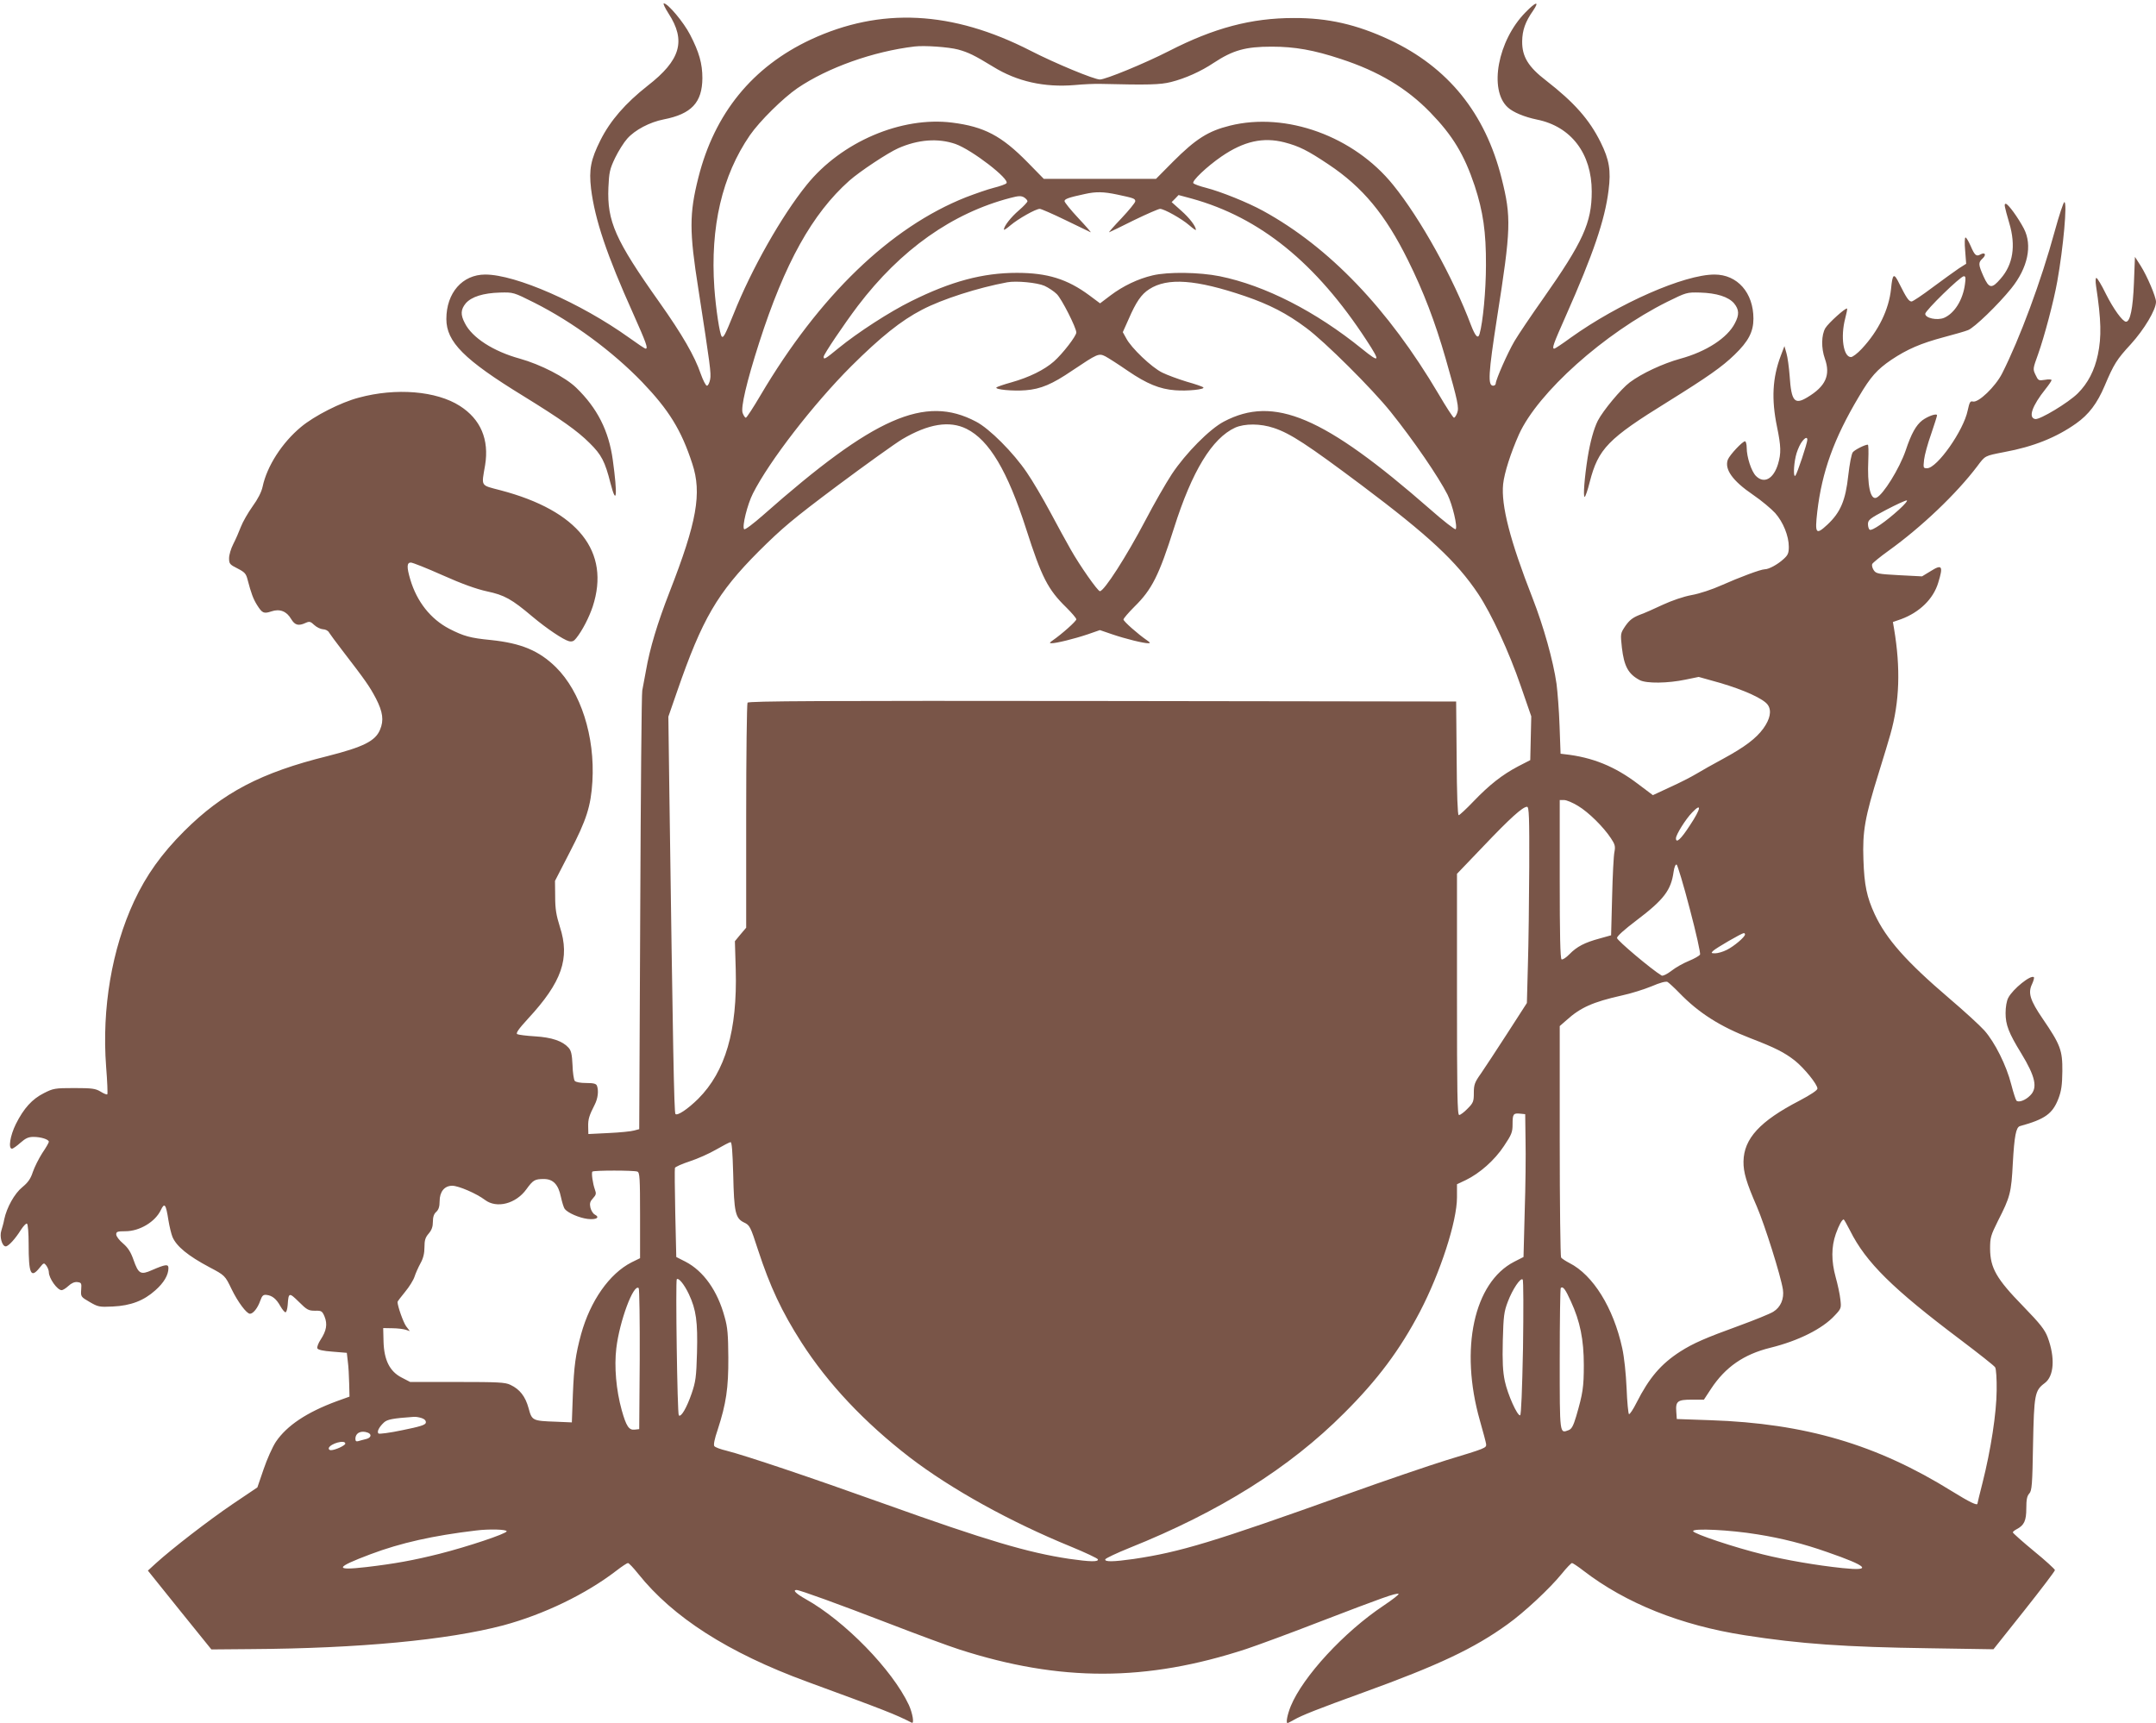 <?xml version="1.0" standalone="no"?>
<!DOCTYPE svg PUBLIC "-//W3C//DTD SVG 20010904//EN"
 "http://www.w3.org/TR/2001/REC-SVG-20010904/DTD/svg10.dtd">
<svg version="1.0" xmlns="http://www.w3.org/2000/svg"
 width="1280pt" height="1023pt" viewBox="0 0 1280 1023"
 preserveAspectRatio="xMidYMid meet">
<g transform="translate(0,1023) scale(0.1,-0.1)"
fill="#795548" stroke="none">
<path d="M3969 10150 c105 -162 72 -277 -124 -429 -132 -104 -221 -206 -280
-323 -58 -116 -69 -174 -56 -288 23 -184 93 -393 251 -744 77 -173 89 -206 73
-206 -5 0 -48 29 -98 65 -288 206 -673 375 -854 375 -136 0 -231 -109 -231
-264 0 -136 106 -242 455 -456 227 -140 323 -208 396 -281 70 -69 91 -109 124
-240 36 -139 42 -69 13 141 -24 173 -92 307 -217 428 -65 63 -211 138 -336
173 -156 43 -282 124 -325 210 -27 51 -25 81 5 118 34 39 103 61 203 64 80 2
80 2 204 -60 230 -116 464 -289 640 -471 159 -166 233 -285 298 -485 58 -175
27 -347 -135 -762 -72 -185 -117 -334 -140 -467 -9 -51 -19 -104 -22 -118 -4
-14 -9 -605 -12 -1314 l-6 -1290 -30 -8 c-16 -5 -85 -12 -151 -15 l-121 -6 -1
44 c-1 45 6 66 39 131 19 37 24 83 13 112 -5 12 -20 16 -64 16 -34 0 -62 5
-68 13 -5 6 -12 49 -13 93 -3 64 -8 87 -24 104 -35 39 -99 61 -198 67 -51 3
-98 9 -106 13 -10 5 7 30 63 91 202 218 251 359 190 546 -22 70 -28 107 -28
181 l-1 92 88 171 c99 191 125 272 134 419 16 268 -69 533 -217 679 -100 98
-205 142 -385 161 -124 12 -162 23 -248 67 -111 58 -192 161 -231 292 -22 74
-21 101 3 101 11 0 96 -34 188 -75 114 -51 200 -82 264 -96 104 -22 147 -46
270 -150 86 -72 183 -137 217 -146 19 -4 29 0 43 18 37 46 77 125 98 188 106
326 -87 569 -547 690 -122 32 -114 20 -92 149 25 152 -26 273 -150 352 -139
89 -379 109 -600 49 -107 -28 -264 -108 -343 -174 -112 -93 -202 -232 -228
-355 -7 -32 -28 -73 -60 -117 -27 -38 -58 -92 -69 -121 -11 -29 -31 -75 -45
-102 -14 -27 -25 -65 -25 -84 0 -33 4 -38 50 -61 43 -22 51 -31 60 -67 21 -80
33 -113 56 -150 31 -49 40 -53 85 -38 50 17 91 1 118 -46 22 -36 43 -42 86
-22 22 10 29 8 51 -13 14 -13 37 -24 51 -25 15 0 32 -9 37 -20 6 -10 41 -57
77 -104 140 -182 163 -215 201 -287 41 -80 48 -130 24 -186 -28 -67 -99 -102
-311 -156 -396 -98 -622 -217 -851 -445 -135 -135 -225 -261 -298 -417 -132
-284 -192 -636 -166 -982 7 -87 10 -161 7 -164 -3 -3 -21 4 -40 16 -30 18 -50
21 -156 21 -115 0 -125 -2 -180 -30 -70 -35 -120 -90 -167 -184 -34 -69 -46
-146 -23 -146 6 0 29 16 50 35 31 27 47 35 78 35 44 0 91 -15 91 -29 0 -5 -17
-35 -39 -67 -21 -33 -46 -83 -56 -112 -13 -40 -28 -62 -62 -90 -47 -38 -93
-121 -108 -192 -3 -19 -12 -49 -17 -66 -12 -35 4 -94 26 -94 16 0 57 45 90 98
15 23 31 40 36 37 6 -3 10 -57 10 -119 0 -181 13 -208 65 -143 25 31 26 31 40
13 8 -11 15 -28 15 -39 0 -36 50 -107 76 -107 7 0 25 11 40 25 18 17 37 25 53
23 24 -3 26 -6 23 -45 -3 -41 -2 -43 50 -73 50 -29 57 -31 138 -27 107 5 184
35 252 96 51 45 78 91 78 132 0 25 -17 23 -98 -12 -67 -30 -80 -22 -109 60
-16 46 -32 72 -62 98 -23 19 -41 43 -41 54 0 16 7 19 55 19 84 0 177 56 210
126 22 46 30 35 45 -61 6 -37 17 -82 24 -99 24 -56 92 -112 220 -180 91 -48
92 -49 131 -130 37 -76 89 -146 109 -146 19 0 46 34 61 77 11 31 18 37 37 35
34 -4 58 -23 82 -66 12 -21 26 -38 31 -37 6 0 11 20 13 43 5 75 8 76 66 19 48
-48 58 -53 96 -53 39 1 43 -2 57 -35 18 -45 11 -84 -23 -136 -14 -21 -23 -45
-20 -52 3 -9 34 -16 90 -20 l85 -7 6 -52 c4 -28 7 -86 8 -129 l2 -79 -75 -27
c-179 -66 -297 -145 -362 -241 -20 -30 -53 -104 -73 -163 l-37 -108 -147 -99
c-143 -97 -359 -264 -455 -351 l-48 -44 188 -234 189 -234 235 2 c643 4 1168
54 1498 141 241 65 490 185 672 325 32 25 63 45 68 45 6 0 33 -29 61 -64 206
-258 533 -468 1001 -640 472 -173 525 -194 623 -244 16 -8 5 56 -17 105 -98
209 -380 499 -613 629 -57 32 -79 54 -54 54 19 0 250 -84 546 -198 171 -66
360 -136 420 -155 599 -193 1111 -192 1705 3 63 21 262 94 442 164 365 140
445 169 461 163 6 -2 -34 -33 -89 -70 -234 -156 -478 -420 -551 -597 -20 -50
-30 -100 -19 -100 3 0 20 9 38 19 44 26 148 67 408 161 450 163 662 263 861
407 98 70 250 212 320 298 29 36 57 65 62 65 4 0 35 -20 67 -45 252 -194 579
-325 960 -384 326 -51 595 -70 1095 -77 l380 -6 183 230 c100 126 182 234 182
240 0 5 -56 57 -125 113 -69 57 -125 107 -125 111 0 4 10 12 23 19 44 23 57
50 57 123 0 52 4 74 18 89 15 17 18 51 22 291 6 297 10 320 69 364 56 41 63
151 18 272 -17 45 -43 79 -147 186 -158 162 -194 226 -195 340 0 67 4 79 47
166 72 141 79 166 88 343 9 160 19 212 42 219 149 41 194 73 229 164 17 45 22
79 23 162 1 124 -11 157 -117 312 -75 110 -88 153 -63 205 9 20 14 38 11 41
-17 17 -125 -70 -152 -122 -10 -19 -16 -55 -16 -91 0 -69 18 -117 93 -239 84
-138 99 -205 53 -250 -28 -29 -70 -44 -82 -30 -4 5 -18 47 -30 94 -29 115 -98
252 -160 322 -28 31 -122 117 -209 191 -254 217 -373 351 -442 499 -47 102
-62 172 -67 324 -6 168 8 250 92 519 29 94 60 195 68 225 55 194 61 393 22
626 l-7 41 49 17 c110 41 191 120 220 216 31 100 23 112 -45 69 l-51 -31 -136
7 c-126 7 -137 9 -151 30 -8 12 -12 28 -9 36 4 8 47 43 97 79 195 140 403 338
527 502 48 64 43 61 160 84 174 32 310 87 427 170 75 53 125 119 169 223 55
130 72 157 156 248 79 87 149 204 149 251 0 30 -53 154 -91 214 l-34 53 -6
-155 c-6 -151 -22 -230 -47 -230 -20 0 -75 76 -120 166 -25 52 -51 94 -56 94
-5 0 -6 -20 -2 -47 31 -204 33 -302 11 -408 -20 -95 -59 -170 -119 -230 -56
-56 -226 -158 -253 -153 -43 8 -19 78 61 178 20 25 36 49 36 53 0 5 -18 6 -39
2 -38 -6 -40 -5 -56 29 -17 35 -16 37 15 123 37 104 93 314 114 433 36 201 60
469 42 470 -5 1 -31 -77 -57 -172 -81 -297 -208 -639 -313 -846 -40 -78 -140
-174 -173 -166 -16 4 -20 -3 -31 -53 -24 -119 -182 -343 -241 -343 -23 0 -23
2 -18 50 3 28 22 97 42 153 19 56 35 106 35 111 0 14 -53 -4 -88 -30 -37 -29
-65 -79 -98 -178 -37 -108 -134 -264 -174 -281 -36 -15 -55 75 -48 225 2 50 1
90 -3 90 -17 0 -77 -30 -89 -45 -8 -10 -19 -69 -27 -138 -16 -148 -46 -219
-124 -292 -68 -63 -75 -55 -60 77 28 237 98 433 247 683 70 119 108 161 193
219 95 63 173 97 311 134 63 17 128 35 144 42 36 13 179 151 257 248 98 122
126 255 75 354 -34 65 -94 148 -108 148 -11 0 -9 -11 21 -115 40 -134 22 -246
-51 -329 -53 -62 -69 -60 -102 13 -31 70 -32 82 -6 106 24 22 16 39 -11 25
-26 -15 -35 -7 -60 51 -12 27 -25 49 -30 49 -5 0 -6 -35 -2 -78 l6 -78 -44
-28 c-24 -16 -94 -67 -155 -112 -61 -46 -118 -84 -125 -84 -16 0 -30 20 -72
104 -33 68 -41 64 -50 -29 -13 -123 -74 -249 -174 -356 -25 -27 -54 -49 -64
-49 -45 0 -63 120 -34 230 8 30 13 56 11 58 -8 7 -111 -86 -129 -116 -24 -41
-25 -119 -3 -181 35 -98 5 -165 -104 -230 -76 -46 -95 -24 -105 127 -4 51 -12
112 -19 135 l-12 42 -22 -58 c-49 -130 -56 -257 -22 -421 24 -117 25 -157 6
-221 -27 -89 -83 -119 -131 -71 -27 27 -55 112 -55 168 0 21 -5 38 -10 38 -15
0 -91 -81 -102 -109 -21 -57 28 -126 150 -209 50 -34 108 -83 131 -108 48 -54
81 -137 81 -200 0 -38 -5 -50 -32 -74 -35 -32 -87 -60 -111 -60 -23 0 -149
-47 -257 -95 -53 -24 -131 -50 -177 -58 -49 -9 -118 -33 -170 -57 -49 -23
-111 -51 -140 -61 -40 -16 -59 -31 -83 -65 -30 -45 -30 -45 -21 -129 13 -111
38 -157 106 -193 40 -21 168 -19 272 3 l78 16 125 -35 c144 -42 263 -96 286
-132 23 -34 13 -83 -27 -139 -43 -59 -110 -110 -239 -180 -58 -31 -130 -72
-160 -90 -30 -18 -100 -54 -156 -79 l-101 -47 -89 67 c-137 104 -270 158 -434
176 l-25 3 -6 165 c-3 91 -12 203 -18 250 -20 139 -77 341 -142 508 -134 342
-188 552 -175 678 7 66 45 185 94 295 113 249 507 601 880 787 114 56 116 57
195 55 99 -3 168 -25 202 -64 30 -37 32 -67 5 -118 -44 -87 -170 -169 -325
-211 -104 -29 -228 -87 -299 -140 -53 -40 -159 -168 -190 -228 -24 -48 -45
-125 -60 -217 -19 -120 -28 -235 -18 -235 4 0 18 39 30 88 51 198 108 257 464
477 236 147 322 207 396 279 82 79 112 136 112 214 0 154 -95 262 -231 262
-180 0 -569 -171 -854 -375 -49 -36 -93 -65 -97 -65 -16 0 -7 25 68 194 163
368 232 569 254 747 15 117 4 181 -47 284 -67 135 -156 236 -323 366 -107 82
-144 143 -143 234 1 65 18 115 65 182 40 59 17 54 -46 -11 -164 -167 -218
-459 -105 -563 32 -30 101 -58 174 -73 203 -41 325 -202 325 -427 0 -185 -51
-298 -290 -638 -70 -99 -146 -212 -169 -251 -41 -70 -110 -227 -111 -251 0 -7
-7 -13 -15 -13 -33 0 -29 70 23 405 83 527 85 595 27 826 -97 387 -318 660
-666 823 -195 91 -366 130 -569 129 -251 0 -473 -59 -740 -196 -145 -74 -376
-169 -410 -169 -34 0 -266 96 -412 171 -465 238 -890 259 -1305 66 -346 -162
-571 -438 -667 -820 -54 -214 -54 -319 0 -660 70 -453 77 -502 70 -538 -4 -20
-12 -37 -19 -37 -7 0 -23 32 -37 71 -35 103 -109 232 -245 424 -263 371 -311
481 -303 681 4 91 8 110 40 177 20 41 52 92 72 114 46 52 134 98 216 114 165
32 229 100 230 245 0 86 -19 154 -73 258 -38 74 -132 186 -156 186 -6 0 7 -27
28 -60z m1719 -214 c61 -17 95 -33 208 -102 142 -88 304 -124 484 -109 52 5
121 8 153 7 286 -7 355 -5 419 11 84 21 178 63 254 114 114 75 188 96 344 96
137 0 250 -20 410 -73 224 -73 391 -173 531 -317 134 -138 202 -251 264 -436
50 -153 68 -274 67 -472 0 -149 -18 -339 -38 -408 -9 -31 -25 -14 -51 53 -105
280 -299 631 -462 832 -233 289 -635 435 -969 352 -129 -32 -202 -78 -338
-214 l-101 -102 -333 0 -333 0 -96 98 c-155 158 -258 212 -448 236 -301 38
-658 -114 -864 -370 -148 -183 -328 -500 -434 -767 -49 -121 -60 -143 -70
-133 -12 12 -35 164 -44 289 -25 362 46 666 211 906 58 84 197 221 283 280
180 122 450 218 695 247 58 7 201 -3 258 -18z m-15 -561 c98 -35 325 -210 302
-233 -5 -6 -39 -18 -75 -27 -36 -9 -110 -35 -165 -56 -449 -178 -871 -585
-1220 -1176 -43 -73 -82 -133 -87 -133 -5 0 -13 12 -19 28 -12 32 23 183 98
417 152 473 315 766 535 962 62 55 228 165 291 193 118 52 236 61 340 25z
m1952 10 c88 -23 138 -48 262 -131 203 -135 338 -298 472 -569 92 -185 161
-366 224 -585 73 -255 80 -291 68 -322 -6 -16 -14 -28 -19 -28 -5 0 -46 63
-91 140 -300 508 -650 873 -1042 1088 -91 50 -250 114 -339 137 -36 9 -69 21
-75 27 -12 12 81 100 167 159 133 91 247 116 373 84z m-993 -310 c99 -21 108
-24 108 -40 0 -8 -37 -53 -82 -101 -46 -48 -78 -85 -73 -83 6 2 72 34 148 72
76 37 146 67 154 67 24 0 128 -58 173 -97 22 -19 40 -32 40 -28 0 21 -37 70
-87 114 l-57 51 21 21 20 21 78 -21 c405 -112 738 -381 1039 -843 83 -127 78
-135 -27 -50 -275 223 -576 377 -846 432 -120 24 -306 27 -398 5 -86 -20 -176
-63 -250 -119 l-62 -47 -63 47 c-131 97 -249 134 -431 134 -202 0 -390 -50
-627 -168 -128 -63 -318 -186 -433 -280 -79 -65 -87 -69 -87 -50 0 14 120 192
203 302 254 334 560 551 906 641 49 13 64 13 81 3 11 -7 20 -17 20 -23 0 -5
-23 -30 -51 -54 -47 -40 -89 -94 -89 -114 0 -5 18 7 40 26 45 38 149 97 173
97 8 0 77 -30 153 -67 77 -37 143 -69 149 -72 5 -2 -27 35 -73 84 -45 48 -82
94 -82 101 0 13 27 22 120 42 67 15 111 14 192 -3z m5034 -531 c-12 -94 -62
-174 -124 -201 -41 -17 -112 -2 -112 24 0 19 209 223 229 223 11 0 12 -10 7
-46z m-5465 -11 c24 -11 57 -33 73 -49 29 -28 116 -200 116 -228 0 -21 -81
-126 -133 -172 -57 -50 -146 -94 -252 -124 -44 -12 -84 -26 -89 -30 -13 -13
99 -23 173 -17 90 7 158 36 277 117 151 101 157 104 197 84 17 -9 78 -48 133
-86 113 -77 189 -108 280 -115 72 -6 180 5 168 17 -5 5 -49 20 -99 34 -49 15
-115 39 -145 54 -62 30 -185 147 -214 204 l-20 36 34 76 c45 104 76 149 123
179 108 70 277 58 568 -41 146 -50 249 -103 364 -189 110 -81 392 -362 501
-498 138 -172 284 -386 338 -492 29 -59 61 -192 48 -205 -4 -4 -73 49 -152
119 -630 551 -926 677 -1224 520 -84 -44 -226 -187 -309 -312 -36 -55 -106
-177 -155 -271 -115 -219 -247 -424 -272 -424 -13 0 -120 153 -173 247 -25 43
-79 143 -122 223 -43 80 -105 186 -139 235 -79 117 -222 261 -302 302 -303
160 -604 27 -1263 -555 -58 -51 -108 -89 -113 -84 -14 14 19 147 52 212 97
192 359 531 584 756 174 173 296 271 420 335 120 63 333 131 506 163 54 10
178 -2 221 -21z m-463 -849 c135 -67 244 -251 354 -594 92 -287 129 -360 239
-467 32 -32 59 -63 59 -70 0 -11 -85 -87 -140 -125 -19 -13 -21 -17 -8 -17 26
-1 136 26 216 53 l72 25 73 -25 c79 -27 189 -54 215 -53 13 0 11 4 -8 17 -54
37 -140 113 -140 124 0 6 29 40 65 76 104 102 146 186 235 467 107 338 226
533 363 596 57 25 150 25 230 -2 99 -33 199 -99 521 -340 398 -299 563 -452
692 -645 79 -119 183 -344 253 -548 l62 -179 -3 -130 -3 -130 -72 -37 c-95
-50 -171 -110 -266 -209 -42 -44 -82 -81 -87 -81 -6 0 -11 126 -12 338 l-3
337 -2099 3 c-1673 2 -2101 0 -2108 -10 -4 -7 -8 -311 -8 -675 l0 -661 -34
-40 -33 -40 5 -169 c10 -361 -61 -605 -223 -767 -62 -61 -123 -102 -135 -90
-8 8 -15 398 -36 1904 l-6 455 52 150 c149 431 239 585 484 831 141 140 200
190 467 390 169 126 342 250 385 276 156 92 281 112 382 62z m4992 -65 c0 -20
-61 -203 -71 -213 -12 -13 -11 57 2 114 5 24 19 59 30 77 21 33 39 43 39 22z
m545 -414 c-78 -71 -161 -129 -175 -120 -5 3 -10 18 -10 33 0 25 11 34 108 85
59 31 114 56 122 56 8 0 -12 -24 -45 -54z m-1906 -1760 c62 -37 151 -125 195
-192 24 -36 27 -48 21 -80 -5 -21 -11 -141 -14 -267 l-6 -229 -68 -19 c-89
-24 -135 -48 -179 -93 -20 -21 -41 -34 -47 -31 -8 5 -11 146 -11 477 l0 469
26 0 c15 0 52 -16 83 -35z m-290 -362 c-1 -197 -4 -459 -8 -583 l-6 -225 -116
-180 c-64 -99 -135 -207 -157 -239 -37 -52 -42 -66 -42 -115 0 -50 -3 -59 -37
-93 -20 -21 -43 -38 -50 -38 -11 0 -13 136 -13 716 l0 716 158 165 c156 164
232 233 258 233 12 0 14 -63 13 -357z m954 247 c-53 -82 -83 -110 -83 -77 0
21 57 113 96 153 59 62 53 23 -13 -76z m-1 -496 c38 -143 65 -265 61 -272 -5
-7 -34 -24 -66 -37 -32 -13 -79 -39 -104 -59 -26 -20 -51 -32 -58 -28 -59 35
-265 209 -265 223 0 11 45 51 115 104 164 124 206 180 221 289 4 27 11 45 18
43 5 -2 41 -120 78 -263z m328 -152 c0 -15 -65 -70 -107 -91 -23 -12 -55 -21
-70 -21 -24 0 -25 2 -13 14 17 17 171 106 183 106 4 0 7 -4 7 -8z m-390 -347
c115 -119 243 -200 422 -269 148 -57 201 -84 264 -133 55 -44 134 -141 134
-166 0 -10 -39 -36 -107 -72 -234 -121 -330 -225 -332 -361 -1 -63 17 -125 79
-267 47 -109 142 -410 155 -493 8 -55 -13 -105 -57 -132 -19 -12 -110 -49
-203 -83 -201 -73 -272 -104 -349 -153 -115 -74 -185 -156 -260 -304 -20 -40
-40 -70 -45 -68 -4 3 -11 72 -14 153 -4 88 -14 185 -26 239 -52 239 -173 434
-313 505 -23 12 -46 27 -50 33 -4 6 -8 318 -8 692 l0 682 40 35 c83 75 156
108 330 147 52 11 131 36 175 54 51 22 85 31 95 26 8 -5 40 -34 70 -65z m-913
-875 c2 -85 0 -276 -5 -424 l-7 -269 -55 -28 c-240 -123 -325 -518 -204 -943
19 -67 36 -130 37 -140 2 -23 -1 -24 -238 -96 -93 -29 -359 -119 -590 -202
-796 -285 -989 -343 -1265 -384 -120 -17 -173 -18 -168 -2 2 6 67 37 144 68
534 214 950 475 1274 800 198 197 331 375 450 602 121 232 220 536 220 679 l0
78 53 25 c82 40 170 117 226 202 45 67 51 82 51 128 0 62 4 68 45 64 l30 -3 2
-155z m-4704 -202 c5 -226 13 -261 64 -286 34 -16 38 -23 83 -162 72 -220 141
-367 258 -550 158 -246 374 -475 642 -682 248 -190 599 -384 959 -531 85 -35
157 -69 159 -75 5 -16 -46 -15 -171 3 -245 37 -486 108 -1095 326 -447 160
-825 287 -939 316 -34 8 -67 20 -72 27 -6 7 1 43 20 98 50 154 64 246 63 428
-1 135 -4 179 -22 241 -42 156 -126 273 -232 328 l-55 28 -6 259 c-3 142 -4
264 -2 270 2 6 42 24 88 39 46 15 116 46 157 70 40 23 78 43 85 44 8 1 12 -54
16 -191z m-569 16 c14 -5 16 -38 16 -260 l0 -254 -51 -25 c-131 -67 -244 -228
-299 -426 -33 -122 -42 -187 -49 -359 l-6 -165 -93 4 c-141 5 -144 6 -164 81
-19 69 -52 112 -108 138 -30 15 -74 17 -315 17 l-280 0 -50 26 c-71 36 -105
104 -108 214 l-2 80 55 -1 c30 0 66 -5 79 -9 l24 -8 -22 29 c-17 24 -50 117
-51 144 0 3 20 30 45 60 25 30 50 71 56 90 6 19 22 55 35 79 17 30 24 60 24
96 0 41 5 58 25 81 18 21 25 41 25 70 0 28 6 47 20 59 14 13 20 31 20 63 0 57
29 92 75 92 37 0 144 -46 194 -84 70 -53 184 -23 246 63 40 55 50 61 104 61
55 0 86 -33 101 -106 7 -32 17 -65 23 -72 19 -24 87 -53 136 -59 52 -6 75 9
42 26 -11 6 -22 25 -26 42 -5 24 -2 36 15 54 19 21 21 28 12 52 -13 36 -22
100 -15 107 8 8 247 8 267 0z m7200 -351 c94 -188 252 -344 656 -648 107 -81
200 -154 205 -163 6 -9 10 -71 9 -137 -1 -134 -34 -351 -84 -549 -17 -66 -30
-121 -30 -123 0 -14 -46 8 -151 73 -447 278 -872 403 -1434 422 l-200 7 -3 43
c-5 63 8 72 92 72 l72 0 42 64 c85 129 194 205 352 244 167 41 310 113 382
191 40 42 40 45 34 97 -3 30 -16 89 -28 132 -26 95 -26 179 1 256 19 53 37 86
47 86 2 0 19 -30 38 -67z m-6894 -377 c43 -92 53 -163 48 -348 -4 -144 -8
-172 -32 -242 -29 -84 -63 -143 -76 -129 -9 9 -20 799 -12 808 11 10 44 -30
72 -89z m4952 -319 c-5 -251 -11 -398 -17 -400 -17 -4 -74 124 -91 203 -12 57
-15 116 -12 240 4 147 7 172 30 232 28 74 76 145 88 131 5 -4 5 -187 2 -406z
m-5244 -68 l-3 -414 -27 -3 c-34 -4 -50 20 -77 116 -33 119 -45 258 -32 367
19 161 103 387 133 357 4 -4 7 -195 6 -423z m5528 345 c55 -119 77 -228 77
-379 0 -131 -6 -169 -45 -303 -17 -57 -27 -76 -45 -83 -54 -20 -53 -32 -53
420 0 230 3 421 6 424 13 12 27 -6 60 -79z m-6821 -694 c17 -6 25 -16 23 -27
-2 -13 -34 -23 -138 -44 -75 -16 -139 -24 -143 -20 -11 11 4 39 33 66 20 18
52 24 177 33 12 1 34 -3 48 -8z m-321 -86 c25 -10 19 -31 -11 -38 -16 -4 -36
-9 -45 -12 -13 -4 -18 0 -18 13 0 36 34 52 74 37z m-134 -65 c0 -11 -60 -39
-86 -39 -8 0 -14 6 -12 13 10 27 98 51 98 26z m958 -521 c-5 -15 -229 -90
-398 -133 -155 -39 -266 -59 -435 -79 -192 -22 -186 -3 24 76 180 68 374 111
626 141 78 10 187 7 183 -5z m7427 -18 c144 -23 274 -56 413 -105 243 -84 271
-114 91 -95 -154 16 -339 48 -472 81 -168 41 -410 122 -415 138 -6 19 220 8
383 -19z"/>
</g>
</svg>
